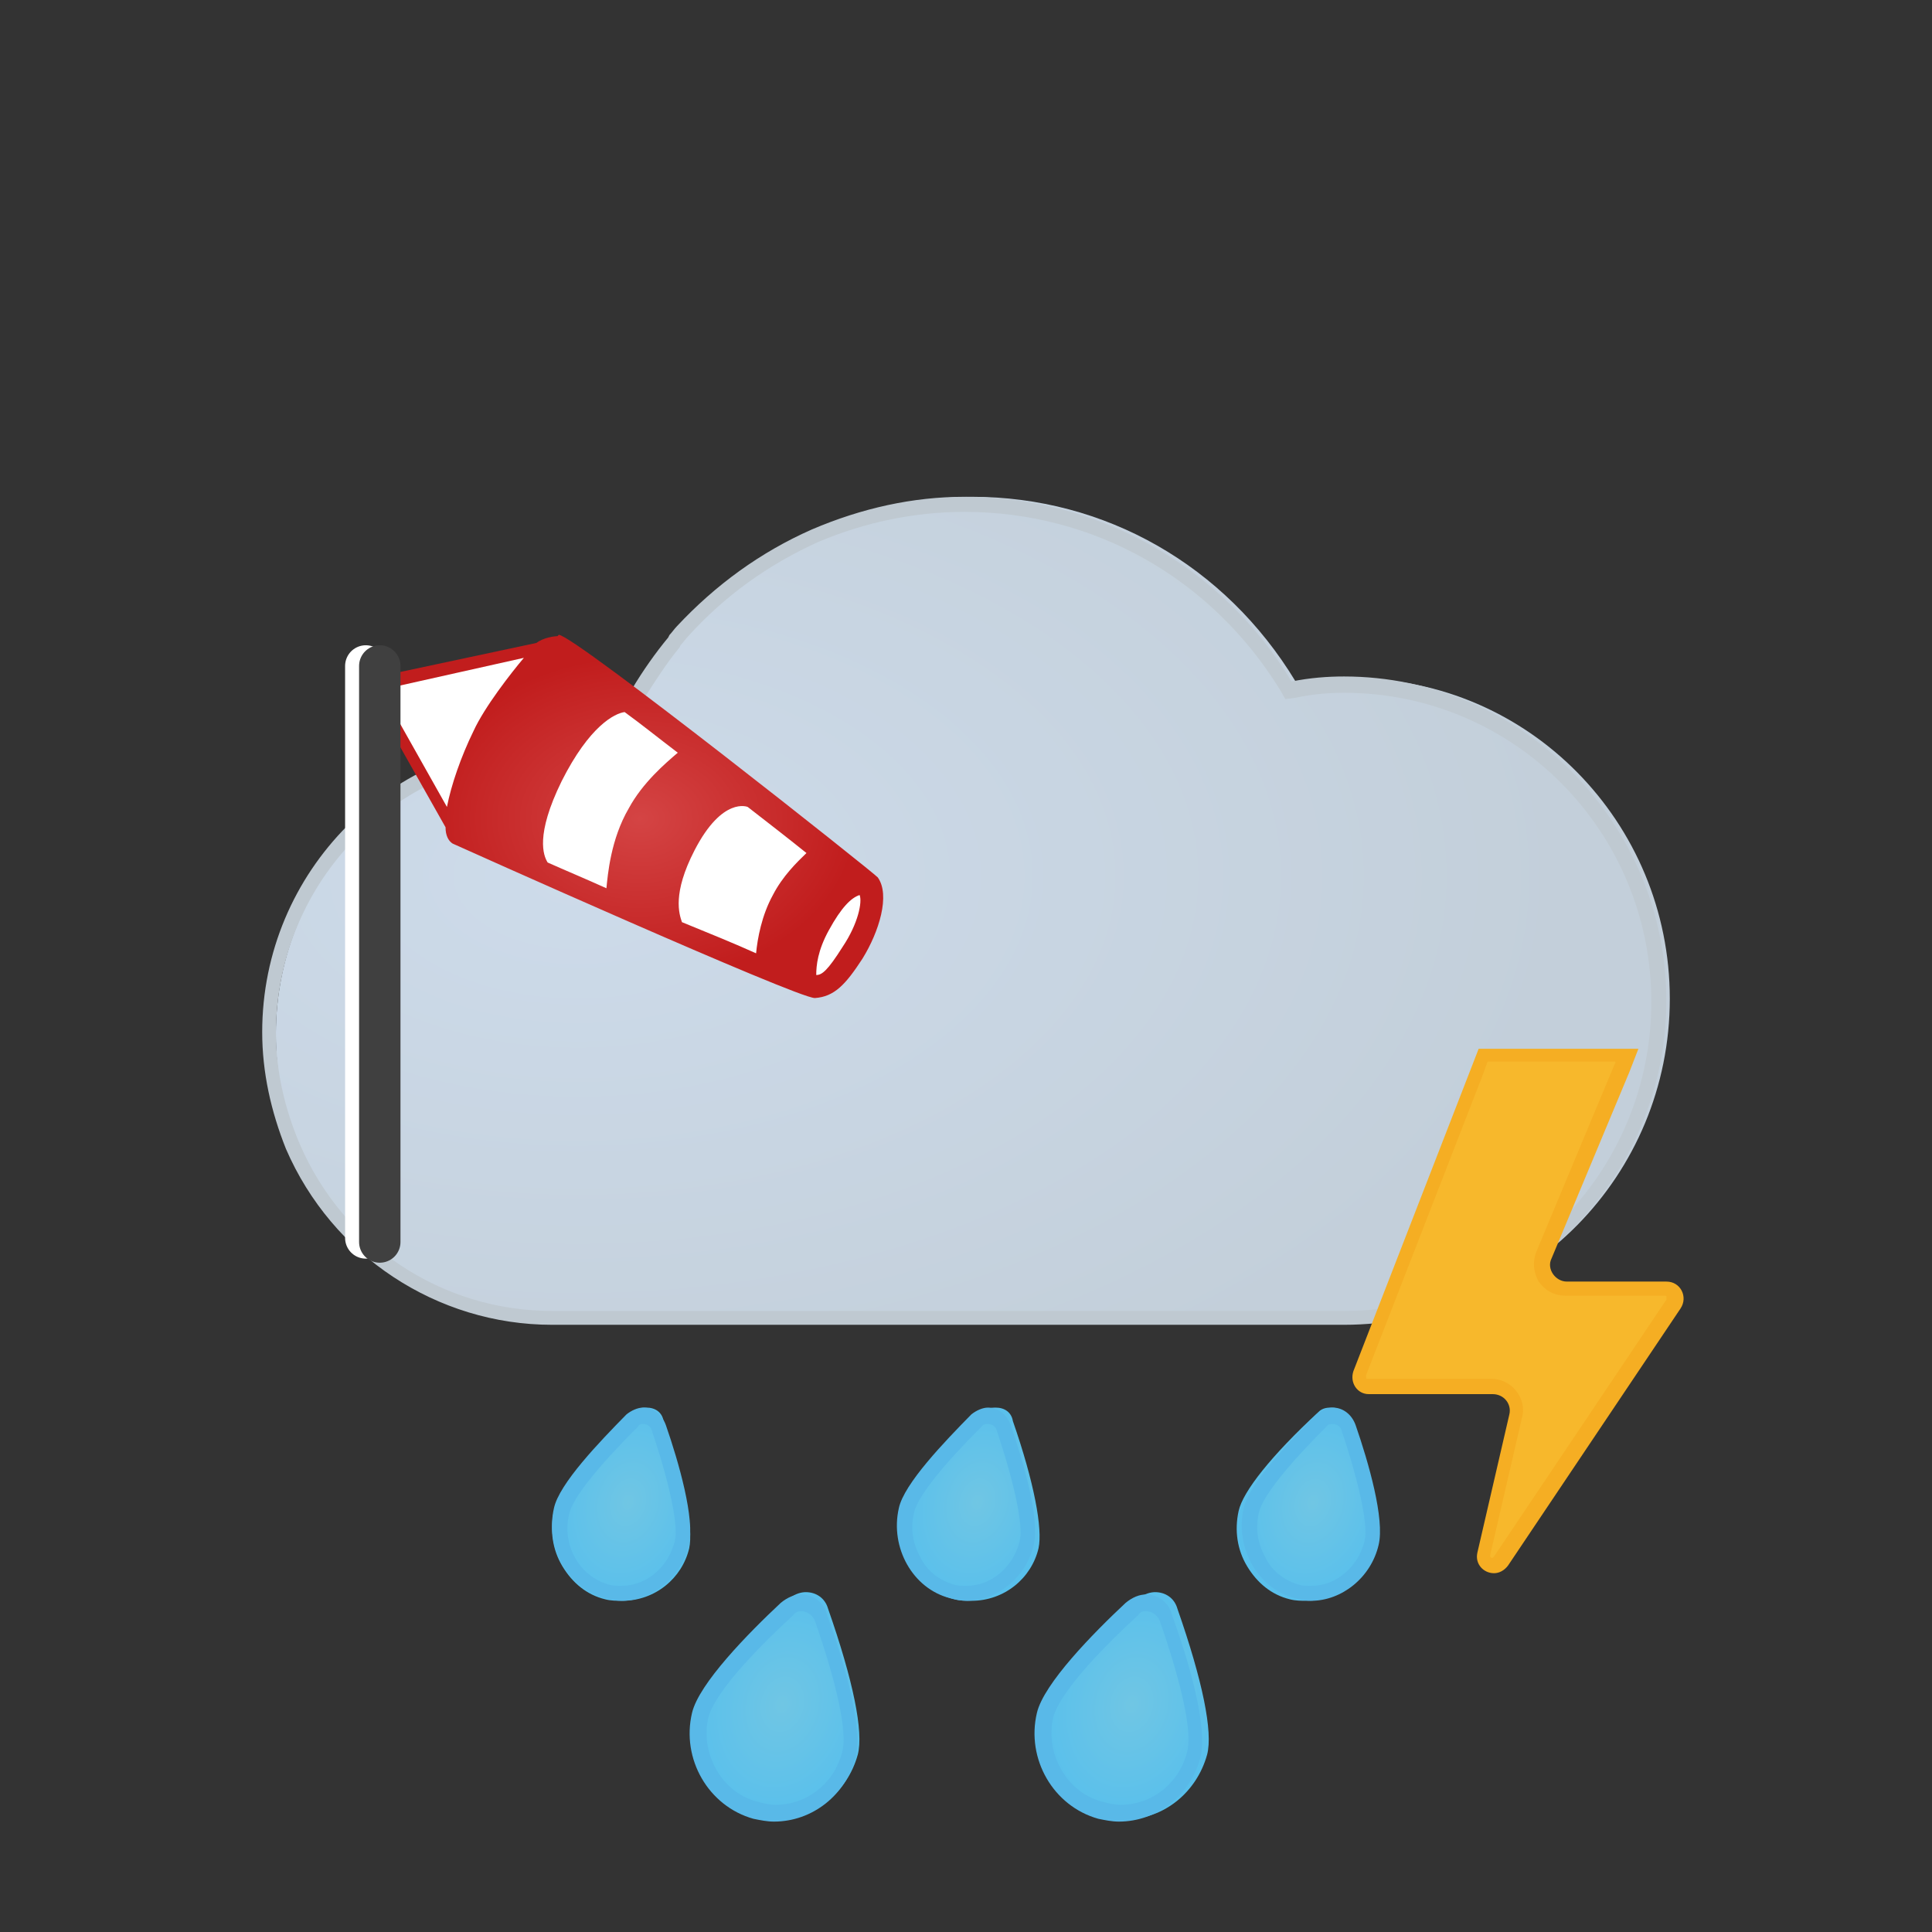 <svg xmlns="http://www.w3.org/2000/svg" xmlns:xlink="http://www.w3.org/1999/xlink" width="140" height="140" viewBox="0 0 140 140" style="fill: none"><rect x="0" y="0" width="140" height="140" fill="#333333" stroke="none"/><path d="M59.559 38.395C55.929 40.053 52.752 42.353 50.03 45.393C49.848 45.578 49.667 45.854 49.485 46.037L49.395 46.222C48.487 47.327 47.67 48.523 46.853 49.905L46.672 50.181C46.399 50.55 46.218 50.918 46.037 51.287C45.492 52.3 45.13 53.22 44.766 54.049L44.586 54.51L44.131 54.417C42.952 54.14 41.68 54.049 40.501 54.049C29.247 54.049 19.99 63.441 19.99 74.952C19.99 77.807 20.535 80.569 21.715 83.24C24.982 90.882 32.333 95.762 40.501 95.762V95.579H98.129C110.744 95.579 121 85.173 121 72.374C121 59.573 110.744 49.168 98.129 49.168C96.859 49.168 95.68 49.26 94.408 49.537L94.046 49.629L93.864 49.353C88.782 40.973 80.069 36 70.449 36C66.728 36 63.098 36.83 59.559 38.395Z" style="fill-rule: evenodd; clip-rule: evenodd; fill: url(#paint0_radial_854_15288)" /><path d="M69.874 36C66.163 36 62.452 36.819 58.83 38.367C55.118 40.006 51.86 42.374 49.053 45.378C48.873 45.56 48.691 45.833 48.511 46.016L48.42 46.197C47.514 47.29 46.61 48.565 45.795 49.93L45.704 50.203C45.524 50.568 45.253 50.931 45.071 51.296C44.618 52.206 44.166 53.117 43.803 54.028C42.537 53.754 41.269 53.663 40.002 53.663C28.415 53.663 19 63.132 19 74.786C19 77.7 19.634 80.522 20.721 83.253C24.07 90.993 31.674 96 40.002 96H97.393C110.247 96 120.748 85.439 120.748 72.509C120.748 59.581 110.247 49.02 97.393 49.02C96.216 49.02 94.948 49.111 93.591 49.384C88.612 41.099 79.65 36 69.874 36ZM69.874 37.092C79.288 37.092 87.797 41.917 92.776 50.02L93.138 50.658L93.862 50.567C95.13 50.294 96.307 50.202 97.393 50.202C109.704 50.202 119.662 60.218 119.662 72.6C119.662 84.982 109.704 94.997 97.393 94.997H40.002C32.036 94.997 24.885 90.263 21.715 82.888C20.63 80.339 19.997 77.607 19.997 74.876C19.997 63.768 28.958 54.755 40.001 54.755C41.178 54.755 42.355 54.846 43.532 55.119L44.437 55.301L44.8 54.482C45.161 53.662 45.524 52.752 45.977 51.841C46.157 51.478 46.338 51.204 46.519 50.84L46.701 50.567C47.514 49.292 48.33 48.018 49.235 46.925L49.325 46.743C49.506 46.561 49.688 46.287 49.868 46.106C52.494 43.192 55.662 40.916 59.282 39.277C62.722 37.82 66.343 37.092 69.874 37.092Z" style="fill-rule: evenodd; clip-rule: evenodd; fill: #BFC9D1" /><path d="M95.533 102.325C92.128 105.473 90.064 108.078 89.756 109.489C89.445 110.899 89.653 112.311 90.375 113.504C91.097 114.698 92.128 115.566 93.47 115.892C93.883 116 94.295 116 94.707 116C97.08 116 99.041 114.373 99.556 112.201C99.867 110.79 99.247 107.427 97.7 102.976C97.597 102.325 97.08 102 96.461 102C96.256 102 95.842 102 95.533 102.325Z" style="fill-rule: evenodd; clip-rule: evenodd; fill: url(#paint1_radial_854_15288)" /><path d="M96.578 102C96.208 102 95.747 102.197 95.378 102.493C93.441 104.465 90.491 107.522 90.121 109.296C89.476 112.155 91.136 115.113 93.811 115.804C94.179 115.902 94.641 116 95.009 116C97.223 116 99.345 114.324 99.898 111.958C100.359 110.084 99.16 105.944 98.238 103.282C97.961 102.493 97.316 102 96.578 102ZM96.578 103.186C96.762 103.186 97.131 103.284 97.223 103.678C98.515 107.523 99.16 110.579 98.883 111.664C98.422 113.537 96.854 114.917 95.009 114.917C94.733 114.917 94.364 114.917 94.087 114.819C93.073 114.523 92.151 113.833 91.69 112.848C91.136 111.861 90.952 110.777 91.228 109.593C91.504 108.41 93.348 106.142 96.208 103.284C96.301 103.186 96.485 103.186 96.578 103.186Z" style="fill-rule: evenodd; clip-rule: evenodd; fill: #59B9E8" /><path d="M71.228 102.325C67.82 105.473 65.754 108.078 65.445 109.489C64.824 112.311 66.477 115.241 69.162 115.892C69.575 116 69.988 116 70.401 116C72.776 116 74.74 114.373 75.255 112.201C75.565 110.79 74.945 107.427 73.397 102.976C73.293 102.325 72.776 102 72.156 102C71.95 102 71.537 102 71.228 102.325Z" style="fill-rule: evenodd; clip-rule: evenodd; fill: url(#paint2_radial_854_15288)" /><path d="M71.587 102C71.218 102 70.757 102.197 70.387 102.493C68.451 104.465 65.499 107.522 65.131 109.296C64.485 112.155 66.144 115.113 68.82 115.804C69.188 115.902 69.65 116 70.019 116C72.233 116 74.355 114.324 74.907 111.958C75.368 110.084 74.169 105.944 73.247 103.282C72.97 102.493 72.325 102 71.587 102ZM71.587 103.186C71.771 103.186 72.141 103.284 72.233 103.678C73.524 107.523 74.169 110.579 73.893 111.664C73.431 113.537 71.863 114.917 70.019 114.917C69.742 114.917 69.374 114.917 69.096 114.819C68.081 114.523 67.16 113.833 66.698 112.848C66.144 111.861 65.96 110.777 66.237 109.593C66.514 108.41 68.358 106.142 71.218 103.284C71.31 103.186 71.495 103.186 71.587 103.186Z" style="fill-rule: evenodd; clip-rule: evenodd; fill: #59B9E8" /><path d="M45.917 102.325C42.512 105.473 40.449 108.078 40.14 109.489C39.829 110.899 40.037 112.311 40.758 113.504C41.48 114.698 42.512 115.566 43.854 115.892C44.267 116 44.679 116 45.091 116C47.464 116 49.425 114.373 49.94 112.201C50.251 110.79 49.631 107.427 48.084 102.976C47.98 102.325 47.464 102 46.845 102C46.639 102 46.226 102 45.917 102.325Z" style="fill-rule: evenodd; clip-rule: evenodd; fill: url(#paint3_radial_854_15288)" /><path d="M46.596 102C46.226 102 45.765 102.197 45.397 102.493C43.459 104.465 40.509 107.522 40.139 109.296C39.494 112.155 41.154 115.113 43.828 115.804C44.197 115.902 44.659 116 45.027 116C47.241 116 49.363 114.324 49.916 111.958C50.377 110.084 49.178 105.944 48.256 103.282C47.979 102.493 47.334 102 46.596 102ZM46.596 103.186C46.781 103.186 47.149 103.284 47.241 103.678C48.533 107.523 49.178 110.579 48.901 111.664C48.44 113.537 46.872 114.917 45.027 114.917C44.751 114.917 44.382 114.917 44.105 114.819C41.983 114.228 40.692 111.96 41.246 109.692C41.522 108.509 43.367 106.242 46.226 103.382C46.319 103.186 46.503 103.186 46.596 103.186Z" style="fill-rule: evenodd; clip-rule: evenodd; fill: #59B9E8" /><path d="M57.21 115.81C53.12 119.515 50.753 122.459 50.323 124.093C49.462 127.472 51.507 130.741 54.734 131.613C55.273 131.723 55.702 131.832 56.241 131.832C59.037 131.832 61.404 129.869 62.159 127.146C62.588 125.509 61.837 121.804 60.005 116.572C59.791 115.81 59.146 115.373 58.392 115.373C58.069 115.373 57.638 115.483 57.21 115.81Z" style="fill-rule: evenodd; clip-rule: evenodd; fill: url(#paint4_radial_854_15288)" /><path d="M58.064 115.541C57.569 115.541 57.074 115.743 56.58 116.147C54.204 118.368 50.642 122.004 50.147 124.123C49.355 127.455 51.334 130.889 54.599 131.797C55.094 131.898 55.589 132 56.085 132C58.855 132 61.329 130.081 62.021 127.254C62.516 125.032 61.132 120.286 59.943 117.055C59.745 116.147 58.954 115.541 58.064 115.541ZM58.063 116.75C58.36 116.75 58.855 116.952 59.053 117.457C60.637 122.002 61.427 125.535 61.032 126.948C60.437 129.271 58.459 130.786 56.183 130.786C55.788 130.786 55.392 130.685 54.995 130.584C53.71 130.28 52.62 129.473 51.928 128.261C51.236 127.05 51.037 125.737 51.334 124.424C51.533 123.717 52.423 121.698 57.469 117.053C57.667 116.75 57.964 116.75 58.063 116.75Z" style="fill-rule: evenodd; clip-rule: evenodd; fill: #59B9E8" /><path d="M82.523 115.81C78.435 119.515 76.068 122.459 75.637 124.093C74.776 127.472 76.822 130.741 80.048 131.613C80.586 131.723 81.017 131.832 81.555 131.832C84.351 131.832 86.719 129.869 87.473 127.146C87.904 125.509 87.15 121.804 85.32 116.572C85.106 115.81 84.459 115.373 83.707 115.373C83.384 115.373 82.953 115.483 82.523 115.81Z" style="fill-rule: evenodd; clip-rule: evenodd; fill: url(#paint5_radial_854_15288)" /><path d="M83.054 115.541C82.559 115.541 82.064 115.743 81.57 116.147C79.194 118.368 75.634 122.004 75.138 124.123C74.347 127.455 76.326 130.889 79.591 131.797C80.085 131.898 80.58 132 81.075 132C83.845 132 86.319 130.081 87.012 127.254C87.507 125.032 86.122 120.286 84.934 117.055C84.737 116.147 83.945 115.541 83.054 115.541ZM83.054 116.75C83.35 116.75 83.845 116.952 84.043 117.457C85.627 122.002 86.418 125.535 86.022 126.948C85.428 129.271 83.45 130.786 81.175 130.786C80.778 130.786 80.382 130.685 79.986 130.584C78.7 130.28 77.612 129.473 76.919 128.261C76.227 127.05 76.029 125.737 76.326 124.424C76.524 123.717 77.414 121.698 82.46 117.053C82.658 116.75 82.856 116.75 83.054 116.75Z" style="fill-rule: evenodd; clip-rule: evenodd; fill: #59B9E8" /><defs><radialGradient id="paint0_radial_854_15288" cx="0" cy="0" r="1" gradientUnits="userSpaceOnUse" gradientTransform="translate(41.802 63.467) scale(72.096 42.655)"><stop offset="0" style="stop-color: #CDDBEA" /><stop offset="1" style="stop-color: #C3CFDA" />


</radialGradient><radialGradient id="paint1_radial_854_15288" cx="0" cy="0" r="1" gradientUnits="userSpaceOnUse" gradientTransform="translate(95.135 108.878) rotate(14.681) scale(6.024 8.154)"><stop offset="0" style="stop-color: #70C6E4" /><stop offset="1" style="stop-color: #56BFED" />


</radialGradient><radialGradient id="paint2_radial_854_15288" cx="0" cy="0" r="1" gradientUnits="userSpaceOnUse" gradientTransform="translate(70.821 108.853) rotate(14.668) scale(6.03 8.163)"><stop offset="0" style="stop-color: #70C6E4" /><stop offset="1" style="stop-color: #56BFED" />


</radialGradient><radialGradient id="paint3_radial_854_15288" cx="0" cy="0" r="1" gradientUnits="userSpaceOnUse" gradientTransform="translate(45.511 108.854) rotate(14.682) scale(6.025 8.156)"><stop offset="0" style="stop-color: #70C6E4" /><stop offset="1" style="stop-color: #56BFED" />


</radialGradient><radialGradient id="paint4_radial_854_15288" cx="0" cy="0" r="1" gradientUnits="userSpaceOnUse" gradientTransform="translate(56.694 123.497) rotate(14.161) scale(7.244 9.545)"><stop offset="0" style="stop-color: #70C6E4" /><stop offset="1" style="stop-color: #56BFED" />


</radialGradient><radialGradient id="paint5_radial_854_15288" cx="0" cy="0" r="1" gradientUnits="userSpaceOnUse" gradientTransform="translate(82.008 123.497) rotate(14.162) scale(7.244 9.545)"><stop offset="0" style="stop-color: #70C6E4" /><stop offset="1" style="stop-color: #56BFED" />


</radialGradient>






</defs><svg xmlns="http://www.w3.org/2000/svg" width="140" height="140" viewBox="0 0 140 140" style="fill: none"><path d="M108.167 113.537C107.982 113.537 107.704 113.445 107.611 113.259C107.518 113.073 107.426 112.889 107.518 112.703L109.834 102.693C109.926 102.137 109.834 101.581 109.463 101.21C109.094 100.747 108.63 100.562 108.074 100.562H99.092C98.906 100.562 98.629 100.469 98.535 100.283C98.443 100.098 98.351 99.82 98.443 99.635L106.87 77.946L107.426 76.556H117.798L117.335 77.484L111.686 91.016C111.501 91.571 111.501 92.22 111.871 92.683C112.241 93.147 112.705 93.425 113.354 93.425H120.576C120.854 93.425 121.039 93.518 121.225 93.796C121.317 93.981 121.317 94.26 121.225 94.537L108.723 113.166C108.537 113.445 108.353 113.537 108.167 113.537Z" style="fill-rule: evenodd; clip-rule: evenodd; fill: #F7B82C" /><path d="M118.724 76H107.148L106.5 77.669L98.073 99.356C97.794 100.19 98.35 101.024 99.183 101.024H108.167C109 101.024 109.556 101.766 109.37 102.507L107.055 112.517C106.87 113.351 107.518 114 108.259 114C108.63 114 109 113.814 109.279 113.444L121.78 94.815C122.336 93.98 121.78 92.868 120.761 92.868H113.538C112.704 92.868 112.056 91.941 112.427 91.201L118.076 77.669L118.724 76ZM117.057 77.02L116.964 77.206L111.315 90.738C111.038 91.478 111.13 92.22 111.501 92.869C111.965 93.517 112.612 93.888 113.445 93.888H120.669C120.669 93.888 120.761 93.888 120.761 93.981V94.166L108.259 112.796L108.167 112.889C108.074 112.889 108.074 112.889 107.981 112.796V112.703L110.297 102.693C110.482 102.044 110.297 101.303 109.834 100.747C109.37 100.191 108.722 99.913 108.074 99.913H99.091C98.998 99.913 98.998 99.913 98.998 99.82V99.635L107.426 77.946L107.796 76.928H117.057V77.02Z" style="fill-rule: evenodd; clip-rule: evenodd; fill: #F5AE23" /></svg><svg xmlns="http://www.w3.org/2000/svg" width="140" height="140" viewBox="0 0 140 140" style="fill: none"><path d="M26.507 48.258V89.705" style="stroke: white; stroke-width: 3; stroke-linecap: round" /><path d="M28.027 49.437L39.381 47.178L63.305 64.269C63.305 64.269 63.102 67.116 62.392 69.08C61.683 70.946 58.642 71.536 58.642 71.536L33.096 60.732L28.027 51.892V49.437Z" style="fill-rule: evenodd; clip-rule: evenodd; fill: white" /><path d="M40.395 46.098C40.496 46.098 40.496 46.098 40.395 46.098C40.192 46.098 39.381 46.196 38.874 46.589L28.738 48.75V49.732L37.961 47.67C37.05 48.75 35.124 51.206 34.313 52.973C33.399 54.84 32.69 56.902 32.387 58.474L28.738 51.991V53.661L32.286 59.947C32.286 60.535 32.488 60.929 32.792 61.125C32.996 61.223 57.73 72.322 59.046 72.322C60.467 72.224 61.278 71.34 62.494 69.474C63.71 67.51 64.521 64.858 63.608 63.582C63.508 63.384 41.713 46.098 40.496 46L40.395 46.098ZM39.685 62.5C39.381 62.009 38.773 60.534 40.699 56.607C42.726 52.58 44.551 51.696 45.261 51.598C46.477 52.481 47.695 53.464 49.113 54.544C48.2 55.33 46.578 56.705 45.565 58.571C44.247 60.831 44.044 63.384 43.943 64.366C42.423 63.678 41.003 63.089 39.685 62.5ZM49.417 66.823C49.214 66.234 48.708 64.76 50.329 61.617C52.357 57.689 54.181 58.474 54.181 58.474C55.702 59.653 57.221 60.833 58.439 61.815C57.729 62.501 56.716 63.483 56.006 64.858C55.195 66.332 54.891 68.002 54.789 69.081C53.27 68.393 51.343 67.609 49.417 66.823ZM60.06 67.41C60.973 65.741 61.683 65.054 62.291 64.857C62.494 65.349 62.19 66.92 61.074 68.59C59.959 70.358 59.554 70.653 59.148 70.653C59.148 69.965 59.25 68.884 60.06 67.41ZM28.738 49.732V51.991V49.732Z" style="fill-rule: evenodd; clip-rule: evenodd; fill: url(#paint0_radial_854_17877)" /><path d="M27.52 48.258V90" style="stroke: #404040; stroke-width: 3; stroke-linecap: round" /><defs><radialGradient id="paint0_radial_854_17877" cx="0" cy="0" r="1" gradientUnits="userSpaceOnUse" gradientTransform="translate(46.369 59.313) scale(15.782 11.758)"><stop offset="0" style="stop-color: #D44444" /><stop offset="1" style="stop-color: #C11D1D" />
            
            
        </radialGradient>
        
    </defs></svg></svg>